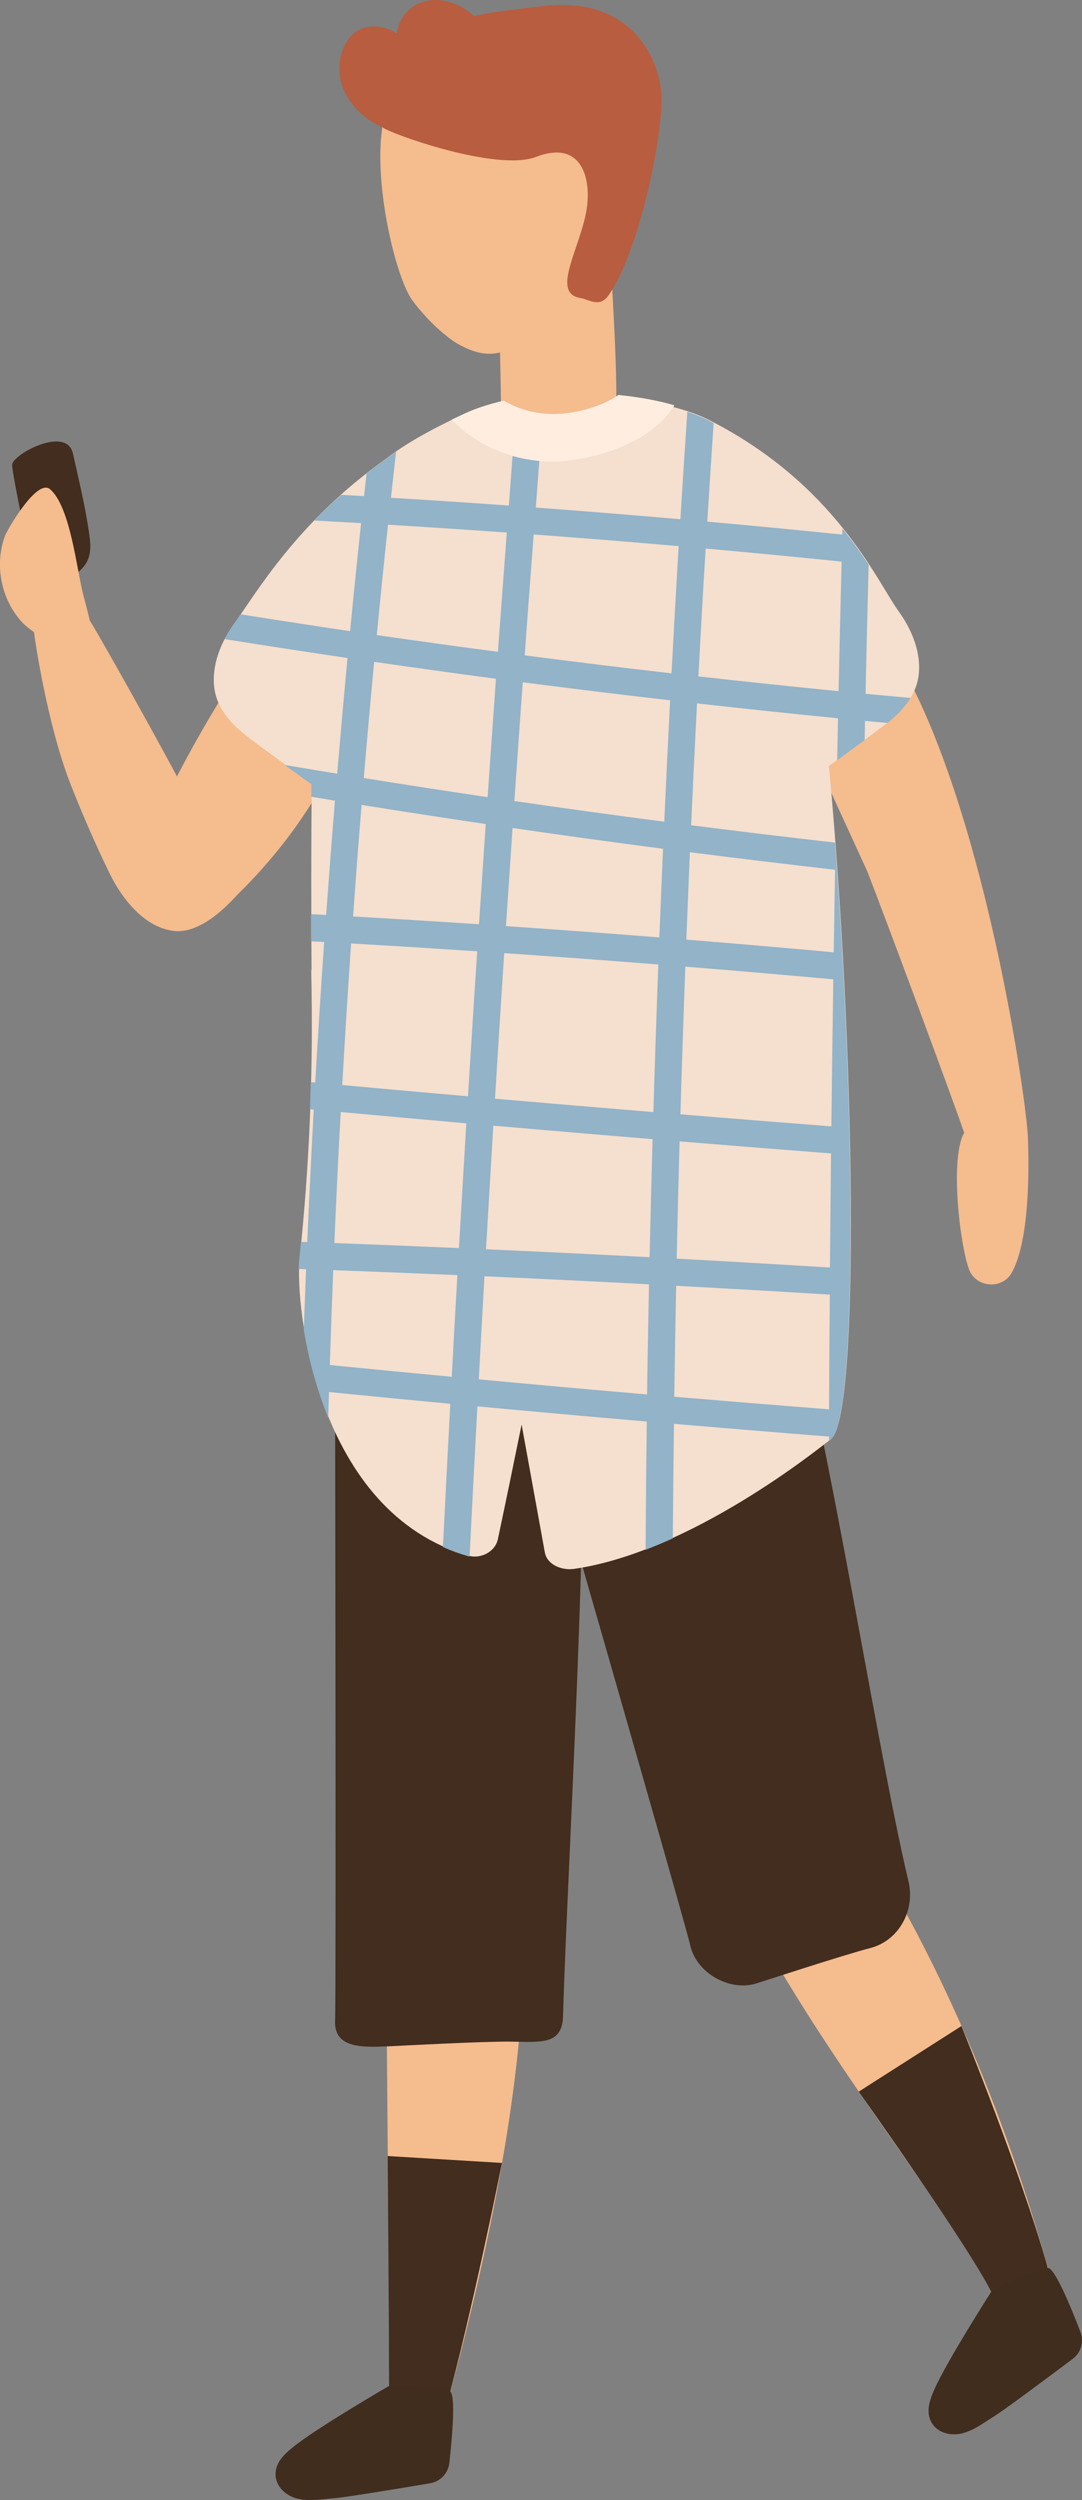 <?xml version="1.0" encoding="utf-8"?>
<!-- Generator: Adobe Illustrator 24.0.1, SVG Export Plug-In . SVG Version: 6.00 Build 0)  -->
<svg version="1.1" id="_1" xmlns="http://www.w3.org/2000/svg" xmlns:xlink="http://www.w3.org/1999/xlink" x="0px" y="0px"
	 viewBox="0 0 319.47 737.61" style="enable-background:new 0 0 319.47 737.61;" xml:space="preserve">
<rect x="0" y="0" width="319.47" height="737.61" fill="#808080" stroke="none"/>
<style type="text/css">
	.st0{fill:#422D1E;}
	.st1{fill:#F5BC8E;}
	.st2{fill:#402D1E;}
	.st3{fill:#F5DFCE;}
	.st4{fill:#B85D3F;}
	.st5{fill:#92B3C8;}
	.st6{fill:#FFEEE0;}
</style>
<path class="st0" d="M26.12,156.09c-1.13-7.51-2.94-14.88-4.59-22.29c-1.86-8.37-17.93,0.32-17.93,3.32
	c-0.24,0.99,3.56,19.9,5.2,26.69c0.04,0.17,0.09,0.33,0.14,0.49c0,5.26,7.01,10,12.05,5.25c-2.51,2.36,0.27,0.46,1.29-0.17
	c1.18-0.73,2.6-2.21,3.27-3.43C27.26,162.89,26.62,159.37,26.12,156.09z"/>
<path class="st1" d="M131.65,673.13c-3.5-4.16-11.56-1.54-12.33,3.69c-0.02,0.13-0.03,0.27-0.05,0.4c-1.47,1.24-2.48,3.08-2.55,5.51
	c-0.18,6.09-1.05,12.1-1.57,18.16c-0.44,5.17-1.19,11.6,0.62,16.57c1.13,3.09,3.97,5.36,7.35,5.23c3.64-0.13,7.39-2.99,8.65-9.96
	C134.92,695.24,134.75,676.82,131.65,673.13z"/>
<path class="st1" d="M163.04,341.3c-0.65-7.44-44.2,1.6-48.06,2.43c-3.9,26.57-0.26,265.46-0.06,361.25
	c0.02,11.53,14.27,14.44,16.5,6.38c31.61-114.42,21.79-156.75,21.79-156.75C156.55,522.61,167.18,362.61,163.04,341.3z"/>
<path class="st1" d="M293.55,640.92c-5.02-2.09-10.98,3.94-9.27,8.93c0.04,0.13,0.09,0.25,0.14,0.38c-0.73,1.78-0.79,3.88,0.26,6.07
	c2.64,5.49,4.61,11.23,6.93,16.86c1.98,4.8,4.26,10.86,8.15,14.44c2.42,2.23,5.98,2.94,8.93,1.28c3.18-1.79,5.19-6.04,3.11-12.82
	C306.59,659.07,298,642.78,293.55,640.92z"/>
<path class="st1" d="M218.79,322.01c-3.24-6.73-52.44,17.15-55.75,19.29c3.63,16.52,15.35,116.48,47.53,200.35
	c18.92,49.31,68.32,106.98,82.11,134.48c5.17,10.31,18.78,0.25,16.5-7.8c-25.32-89.72-62.64-137.39-62.64-137.39
	C248.06,535.28,230.21,340.47,218.79,322.01z"/>
<path class="st0" d="M309.15,668.34c-7.77-27.54-25.28-70.58-25.28-70.58l-30.32,19.35c0,0,32.21,45.28,39.1,59.02
	C297.81,686.44,311.42,676.38,309.15,668.34z M114.47,636.11c0,0,0.38,50.4,0.42,68.88c0.02,11.53,14.27,14.44,16.5,6.38
	c7.96-28.82,16.82-73.22,16.82-73.22L114.47,636.11z"/>
<path class="st2" d="M132.68,705.39c-5.97-1.59-17.95-1.37-17.95-1.37s-21.22,12.3-28.23,17.98c-2.67,2.16-5.27,4.66-5.14,8.22
	c0.12,3.31,2.8,5.92,6.06,6.86c3.57,1.03,7.52,0.28,11.14,0c3.72-0.29,20.05-3.01,28.45-4.43c3.02-0.51,5.32-2.95,5.66-6
	C133.52,719.13,134.7,705.93,132.68,705.39z"/>
<path class="st2" d="M309.26,669.12c-6.04,1.33-16.58,7.01-16.58,7.01s-13.22,20.66-16.84,28.93c-1.38,3.15-2.55,6.56-0.8,9.66
	c1.63,2.88,5.21,3.98,8.54,3.32c3.65-0.73,6.82-3.2,9.9-5.11c3.18-1.97,16.44-11.87,23.26-16.98c2.45-1.84,3.37-5.06,2.28-7.92
	C316.31,680.95,311.29,668.67,309.26,669.12z"/>
<path class="st1" d="M303.52,336.15c-0.07-10.67-16.48-124.52-50.03-156.74c-0.98-0.94-2.05-1.51-3.14-1.79
	c-0.22-0.39-0.43-0.79-0.65-1.19c-3.74-6.69-15.61-2.2-12.84,5.26c-2.57,1.86-4.09,5.4-2.44,9.19c0.07,0.17,0.15,0.34,0.22,0.51
	c-3.49,1.42-6.12,5.6-4.06,10.09c8.5,18.54,16.99,37.08,25.49,55.61c5.55,14.2,24.91,66.37,28.62,77.12
	c-4.61,7.95-0.79,36.63,1.91,41.34c2.6,4.52,9.51,4.57,12.09,0C304.88,364.64,303.53,337.8,303.52,336.15z"/>
<path class="st1" d="M108.07,198c-1.28-6.1-7.06-7.74-12.46-7.11c-1.28-0.22-2.64-0.14-3.94,0.31c-2.31-1.39-5.18-1.51-7.29,0.56
	c-2.83-2.64-7.57-3.27-10.38,0.85c-7.99,11.72-15.22,23.89-21.76,36.47c-0.52-1-1.05-1.99-1.58-2.98
	c-9.53-17.63-23.55-42.37-24.09-42.88c-0.01-0.01-0.01-0.02-0.02-0.03c-0.6-2.47-1.23-4.94-1.89-7.39
	c-1.98-7.41-3.8-26.18-9.86-31.45c-3.9-3.39-12.77,12.22-13.33,13.73c-3.15,8.56-1.18,18.67,4.98,25.43c1.05,1.15,2.32,2.08,3.59,3
	c0,0.53,3.78,27.12,10.87,45.07c3.48,8.82,7.27,17.53,11.42,26.05c1.2,2.47,7.71,15.51,18.79,17.01c8.9,1.21,17.87-9.6,19.24-10.94
	c9.39-9.23,17.64-19.64,24.23-31.04c3.04-5.25,5.81-10.67,8.22-16.24C104.96,211.42,109.25,203.61,108.07,198z"/>
<path class="st0" d="M171.41,391.07c-0.57-8.33-13.16-13.9-22.21-13.49c-2.63,0.12-4.94,0.72-6.93,1.71
	c-4.17-3.54-9.49-5.73-15.12-5.87c-13.01-0.34-20.87,11.12-21.75,22.89c-0.62,8.35-6.54-0.06-6.48,8.31
	c0.03,4.47,0.34,185.07,0.02,191.46c-0.42,8.37,8.08,8,16.42,7.63c2.42-0.11,26.88-1.43,35.12-1.36c8.84,0.08,15.49,1.2,15.75-7.4
	C167.59,548.6,174.56,437.33,171.41,391.07z"/>
<path class="st0" d="M227.05,360.61c-2.71-7.9-17.4,2.82-26.03,5.56c-2.51,0.8-4.58,1.98-6.25,3.45
	c-4.94-2.34-10.65-3.07-16.13-1.75c-12.66,3.05-17.27,16.15-15.07,27.74c1.56,8.22-11.32-2.4-9.09,5.67
	c1.19,4.31,47.95,166.34,49.3,172.59c1.76,8.2,11.64,13.83,19.6,11.3c2.31-0.73,25.59-8.35,33.57-10.42
	c8.55-2.22,13.29-11.23,11.3-19.6C257.56,510.05,242.09,404.47,227.05,360.61z"/>
<path class="st3" d="M265.39,180.45c-6.54-9.06-18.83-37.84-56.45-56.74c-13.61-6.84-50.38-11.6-71.88-1.59
	c-10.15,4.72-17.62,8.98-23.23,13.35c-26.09,18.43-38.33,39.75-44.73,48.62c-3.57,4.95-6.2,11.03-5.97,17.22
	c0.29,7.66,5.39,12.65,11.11,16.94c5.89,4.4,11.84,8.72,17.8,13.03c-0.17,17.35-0.17,36.75-0.06,54.46
	c-0.06,0.58-0.09,1.18-0.07,1.78c0.61,27.95-0.5,55.92-3.44,83.72c-1.51,14.24,5.1,75.04,49.92,87.76c3.47,0.99,7.81-1.09,8.61-4.89
	c2.39-11.26,4.72-22.54,7.01-33.82c2.28,12.57,4.56,25.14,6.85,37.7c0.68,3.77,5.13,5.39,8.61,4.89
	c34.44-4.94,72.22-35.46,75.85-38.27c8.77-6.77,7.1-117.09-0.58-198.62c5.2-3.77,10.39-7.54,15.52-11.39
	c5.72-4.28,10.82-9.28,11.11-16.94C271.59,191.48,268.96,185.4,265.39,180.45z"/>
<path class="st1" d="M160.79,64.15c8.25-1.04,19.13,4.44,19.6,13.92c0.59,11.85,2.61,42.95,0.93,46.63
	c-0.19,0.43-0.39,0.85-0.58,1.28c-3.54,7.76-11.38,5.01-19.94,3.03c-8.75-2.03-12.8-2.01-12.9-10.6
	c-0.14-12.37-0.47-23.3-1.04-34.66C146.43,74.89,150.96,65.38,160.79,64.15z"/>
<path class="st1" d="M119.03,25.27c8.99-5.85,17.68-13.16,27.87-10.02c1.82,0.22,3.68,0.92,5.49,2.23
	C168.34,29,181.23,46.1,179.54,64.36c-0.79,8.61-16.09,27.13-21.99,33.84c-2.69,3.06-5.88,4.85-9.21,5.57
	c-3.79,1.26-7.71,0.46-11.42-1.41c-1.87-0.86-3.64-2-5.26-3.4c-3.99-3.13-7.46-7.07-9.85-10.25
	C115.37,80.12,105.57,34.03,119.03,25.27z"/>
<path class="st4" d="M195.16,26.32c-1.56-10.9-8.14-20.02-18.87-23.39c-5.04-1.58-10.58-1.71-15.79-1.15
	c-2.71,0.29-16.58,1.82-20.41,3.01c-1.29-0.99-2.47-1.96-3.48-2.54c-4.95-2.86-11.39-3.35-15.89,0.68
	c-1.82,1.63-2.95,3.86-3.47,6.22c-0.05,0.24-0.09,0.48-0.12,0.72c-1.14-0.72-2.35-1.31-3.7-1.65C101.92,5.27,97.57,18.75,101.8,27.2
	c2.43,4.85,6.48,8.38,11.21,10.39c1.55,1.58,33.48,13.2,45.24,8.7c13.55-5.18,16.16,6.37,15.08,14.61
	c-1.53,11.76-11.04,25.5-1.98,27.03c2.83,0.48,5.66,2.95,8.34-0.83C189.08,73.91,196.58,36.23,195.16,26.32z"/>
<path class="st5" d="M255.29,218.36c0.04-1.89,0.07-3.78,0.11-5.67c2.21,0.21,4.42,0.41,6.63,0.62c2.69-2.17,5.11-4.56,6.81-7.39
	c-4.42-0.4-8.85-0.8-13.27-1.22c0.12-5.49,0.23-10.99,0.36-16.48c0.17-7.2,0.36-14.41,0.54-21.61c-2.17-3.3-4.7-6.9-7.73-10.67
	c-0.02,0.6-0.03,1.19-0.05,1.79c-13.28-1.36-26.57-2.64-39.86-3.83c0.6-9.69,1.23-19.38,1.88-29.07c-0.62-0.32-1.23-0.65-1.86-0.97
	c-1.65-0.83-3.65-1.63-5.91-2.37c-0.71,10.57-1.4,21.14-2.05,31.71c-14.22-1.24-28.45-2.4-42.69-3.45
	c0.85-10.98,1.11-15.27,1.98-26.25c-2.73,0.19-5.44,0.49-8.07,0.91c-0.83,10.48-1.06,14.27-1.86,24.75
	c-11.6-0.83-23.21-1.59-34.82-2.3c0.5-4.53,1-9.06,1.51-13.59c-1.13,0.78-2.19,1.56-3.19,2.34c-1.92,1.35-3.75,2.72-5.52,4.1
	c-0.25,2.22-0.5,4.45-0.74,6.67c-0.92-0.05-1.84-0.11-2.76-0.16c-1.35-0.08-2.69-0.15-4.04-0.22c-2.84,2.54-5.47,5.08-7.89,7.58
	c4.61,0.25,9.21,0.5,13.82,0.76c-1.14,10.62-2.22,21.24-3.25,31.87c-2.19-0.32-4.37-0.64-6.56-0.97
	c-8.58-1.29-17.15-2.62-25.72-3.98c-0.75,1.09-1.43,2.09-2.06,2.96c-0.99,1.37-1.9,2.82-2.7,4.34c12.08,1.93,24.18,3.79,36.28,5.57
	c-1.08,11.37-2.08,22.76-3.05,34.14c-1.87-0.3-3.73-0.6-5.6-0.91c-3.29-0.54-6.58-1.11-9.87-1.66c2.62,1.91,5.24,3.81,7.87,5.72
	c-0.01,1.2-0.02,2.43-0.03,3.65c2.32,0.38,4.64,0.78,6.97,1.16c-0.93,11.24-1.78,22.48-2.6,33.72c-1.49-0.08-2.98-0.15-4.47-0.23
	c0.01,2.69,0.01,5.36,0.02,8.01c1.29,0.07,2.58,0.13,3.87,0.2c-0.97,13.82-1.85,27.64-2.64,41.47c-0.44-0.04-0.87-0.08-1.31-0.12
	c-0.07,2.66-0.16,5.32-0.26,7.98c0.38,0.03,0.75,0.07,1.13,0.11c-0.72,13.03-1.35,26.06-1.92,39.09c-0.62-0.02-1.24-0.05-1.86-0.07
	c-0.16,1.67-0.31,3.34-0.49,5.01c-0.09,0.84-0.15,1.85-0.17,2.99c0.73,0.03,1.45,0.05,2.18,0.07c-0.2,4.79-0.38,9.58-0.56,14.37
	c-0.04,1.18-0.08,2.36-0.12,3.55c1.31,7.92,3.58,16.99,7.22,25.9c0.07-2.53,0.14-5.05,0.21-7.58c11.94,1.19,23.88,2.34,35.83,3.47
	c-0.75,14.08-1.48,28.17-2.18,42.26c2.38,1.06,4.87,1.98,7.51,2.73c0.12,0.03,0.24,0.05,0.36,0.08c0.74-14.77,1.5-29.54,2.3-44.31
	c16.67,1.55,33.34,3.05,50.02,4.48c-0.16,12.61-0.28,25.22-0.35,37.83c2.71-1.04,5.4-2.17,8.03-3.37
	c0.08-11.26,0.19-22.52,0.34-33.78c15.26,1.29,30.53,2.55,45.8,3.75c0,0.43,0,0.86,0,1.28c0.18-0.14,0.33-0.26,0.44-0.35
	c7.98-6.17,7.31-98.21,1.33-176.17c-14.18-1.61-28.34-3.31-42.5-5.12c0.54-11.99,1.12-23.97,1.74-35.95
	c13.87,1.56,27.75,3.02,41.63,4.39c-0.09,4.13-0.16,8.25-0.24,12.38C249.89,222.32,252.59,220.34,255.29,218.36z M114.56,154.81
	c11.7,0.7,23.39,1.48,35.08,2.31c-0.89,11.73-1.77,23.47-2.62,35.2c-11.93-1.58-23.86-3.23-35.77-4.95
	C112.3,176.52,113.4,165.66,114.56,154.81z M110.43,195.67c0.01-0.13,0.03-0.27,0.04-0.4c11.98,1.73,23.97,3.4,35.97,4.99
	c-0.84,11.64-1.65,23.29-2.46,34.93c-12.2-1.81-24.39-3.68-36.57-5.64C108.36,218.25,109.37,206.96,110.43,195.67z M134.23,390.56
	c-0.29,5.22-0.56,10.43-0.84,15.65c-12.01-1.13-24.01-2.29-36.01-3.48c0.3-9.33,0.63-18.66,1.01-27.99
	c12.22,0.45,24.44,0.94,36.66,1.46C134.78,380.99,134.5,385.78,134.23,390.56z M135.51,368.23c-12.26-0.53-24.52-1.03-36.79-1.48
	c0.55-12.89,1.17-25.78,1.88-38.66c12.36,1.13,24.72,2.24,37.09,3.33C136.94,343.68,136.22,355.96,135.51,368.23z M138.18,323.45
	c-7.14-0.63-14.28-1.25-21.41-1.89c-5.24-0.47-10.48-0.96-15.72-1.44c0.79-13.92,1.66-27.84,2.62-41.76
	c12.41,0.71,24.82,1.49,37.23,2.31C139.96,294.93,139.06,309.19,138.18,323.45z M112.8,270.89c-2.85-0.17-5.71-0.33-8.56-0.49
	c0.79-10.98,1.62-21.95,2.52-32.92c12.21,1.95,24.43,3.84,36.66,5.64c-0.68,9.86-1.33,19.72-1.99,29.57
	C131.89,272.07,122.35,271.46,112.8,270.89z M191.19,402.34c-0.05,3.03-0.08,6.05-0.13,9.08c-16.57-1.42-33.13-2.92-49.69-4.46
	c0.55-10.14,1.1-20.27,1.67-30.41c16.2,0.72,32.39,1.52,48.58,2.37C191.47,386.72,191.32,394.53,191.19,402.34z M191.8,370.92
	c-16.1-0.85-32.19-1.62-48.3-2.34c0.7-12.16,1.42-24.31,2.16-36.47c15.67,1.36,31.34,2.7,47.02,3.99
	C192.35,347.7,192.06,359.31,191.8,370.92z M192.92,328.11c-15.59-1.29-31.18-2.6-46.77-3.95c0.88-14.32,1.78-28.63,2.72-42.95
	c15.17,1.03,30.34,2.15,45.51,3.35C193.83,299.07,193.35,313.59,192.92,328.11z M194.69,276.58c-15.09-1.19-30.19-2.31-45.3-3.34
	c0.64-9.65,1.29-19.3,1.95-28.95c14.8,2.15,29.61,4.2,44.43,6.13C195.38,259.14,195.03,267.86,194.69,276.58z M196.13,242.44
	c-14.77-1.93-29.52-3.96-44.26-6.1c0.81-11.68,1.63-23.37,2.48-35.05c14.49,1.88,28.99,3.66,43.51,5.33
	C197.24,218.56,196.67,230.5,196.13,242.44z M198.27,198.66c-14.46-1.66-28.91-3.43-43.35-5.3c0.17-2.29,0.33-4.57,0.49-6.86
	c0.71-9.61,1.44-19.21,2.17-28.81c14.27,1.05,28.54,2.2,42.8,3.44C199.64,173.64,198.94,186.15,198.27,198.66z M244.82,409.95
	c-0.01,1.95-0.01,3.91-0.02,5.86c-15.24-1.19-30.49-2.43-45.72-3.72c0.16-10.91,0.34-21.83,0.56-32.74
	c15.12,0.82,30.25,1.67,45.37,2.61C244.93,391.28,244.86,400.61,244.82,409.95z M245.05,373.97c-15.08-0.93-30.17-1.8-45.25-2.62
	c0.25-11.53,0.53-23.07,0.85-34.6c14.9,1.22,29.81,2.4,44.72,3.56C245.25,351.54,245.15,362.76,245.05,373.97z M245.47,332.32
	c-14.86-1.15-29.71-2.34-44.57-3.55c0.43-14.53,0.9-29.06,1.45-43.58c14.57,1.18,29.14,2.43,43.69,3.75
	C245.82,303.4,245.64,317.86,245.47,332.32z M246.56,256.61c-0.14,8.12-0.27,16.24-0.39,24.36c-14.5-1.32-29-2.58-43.52-3.75
	c0.33-8.6,0.68-17.19,1.05-25.78C217.98,253.26,232.26,254.98,246.56,256.61z M206.21,199.57c0.49-9.27,1-18.55,1.54-27.82
	c0.19-3.3,0.4-6.6,0.6-9.91c13.39,1.2,26.76,2.49,40.14,3.86c-0.32,12.74-0.61,25.48-0.89,38.22
	C233.79,202.56,219.99,201.11,206.21,199.57z"/>
<path class="st6" d="M199.11,119.58c-4.77-1.4-10.44-2.44-16.5-3.05c-5.22,3.58-12.47,5.36-17.89,5.59
	c-5.81,0.24-11.24-1.1-15.94-3.91c-4.25,0.96-8.25,2.25-11.81,3.9c-1.24,0.58-2.43,1.14-3.59,1.71
	c8.42,8.77,20.94,13.23,33.04,12.19C177.74,135.04,192.74,129.98,199.11,119.58z"/>
</svg>
